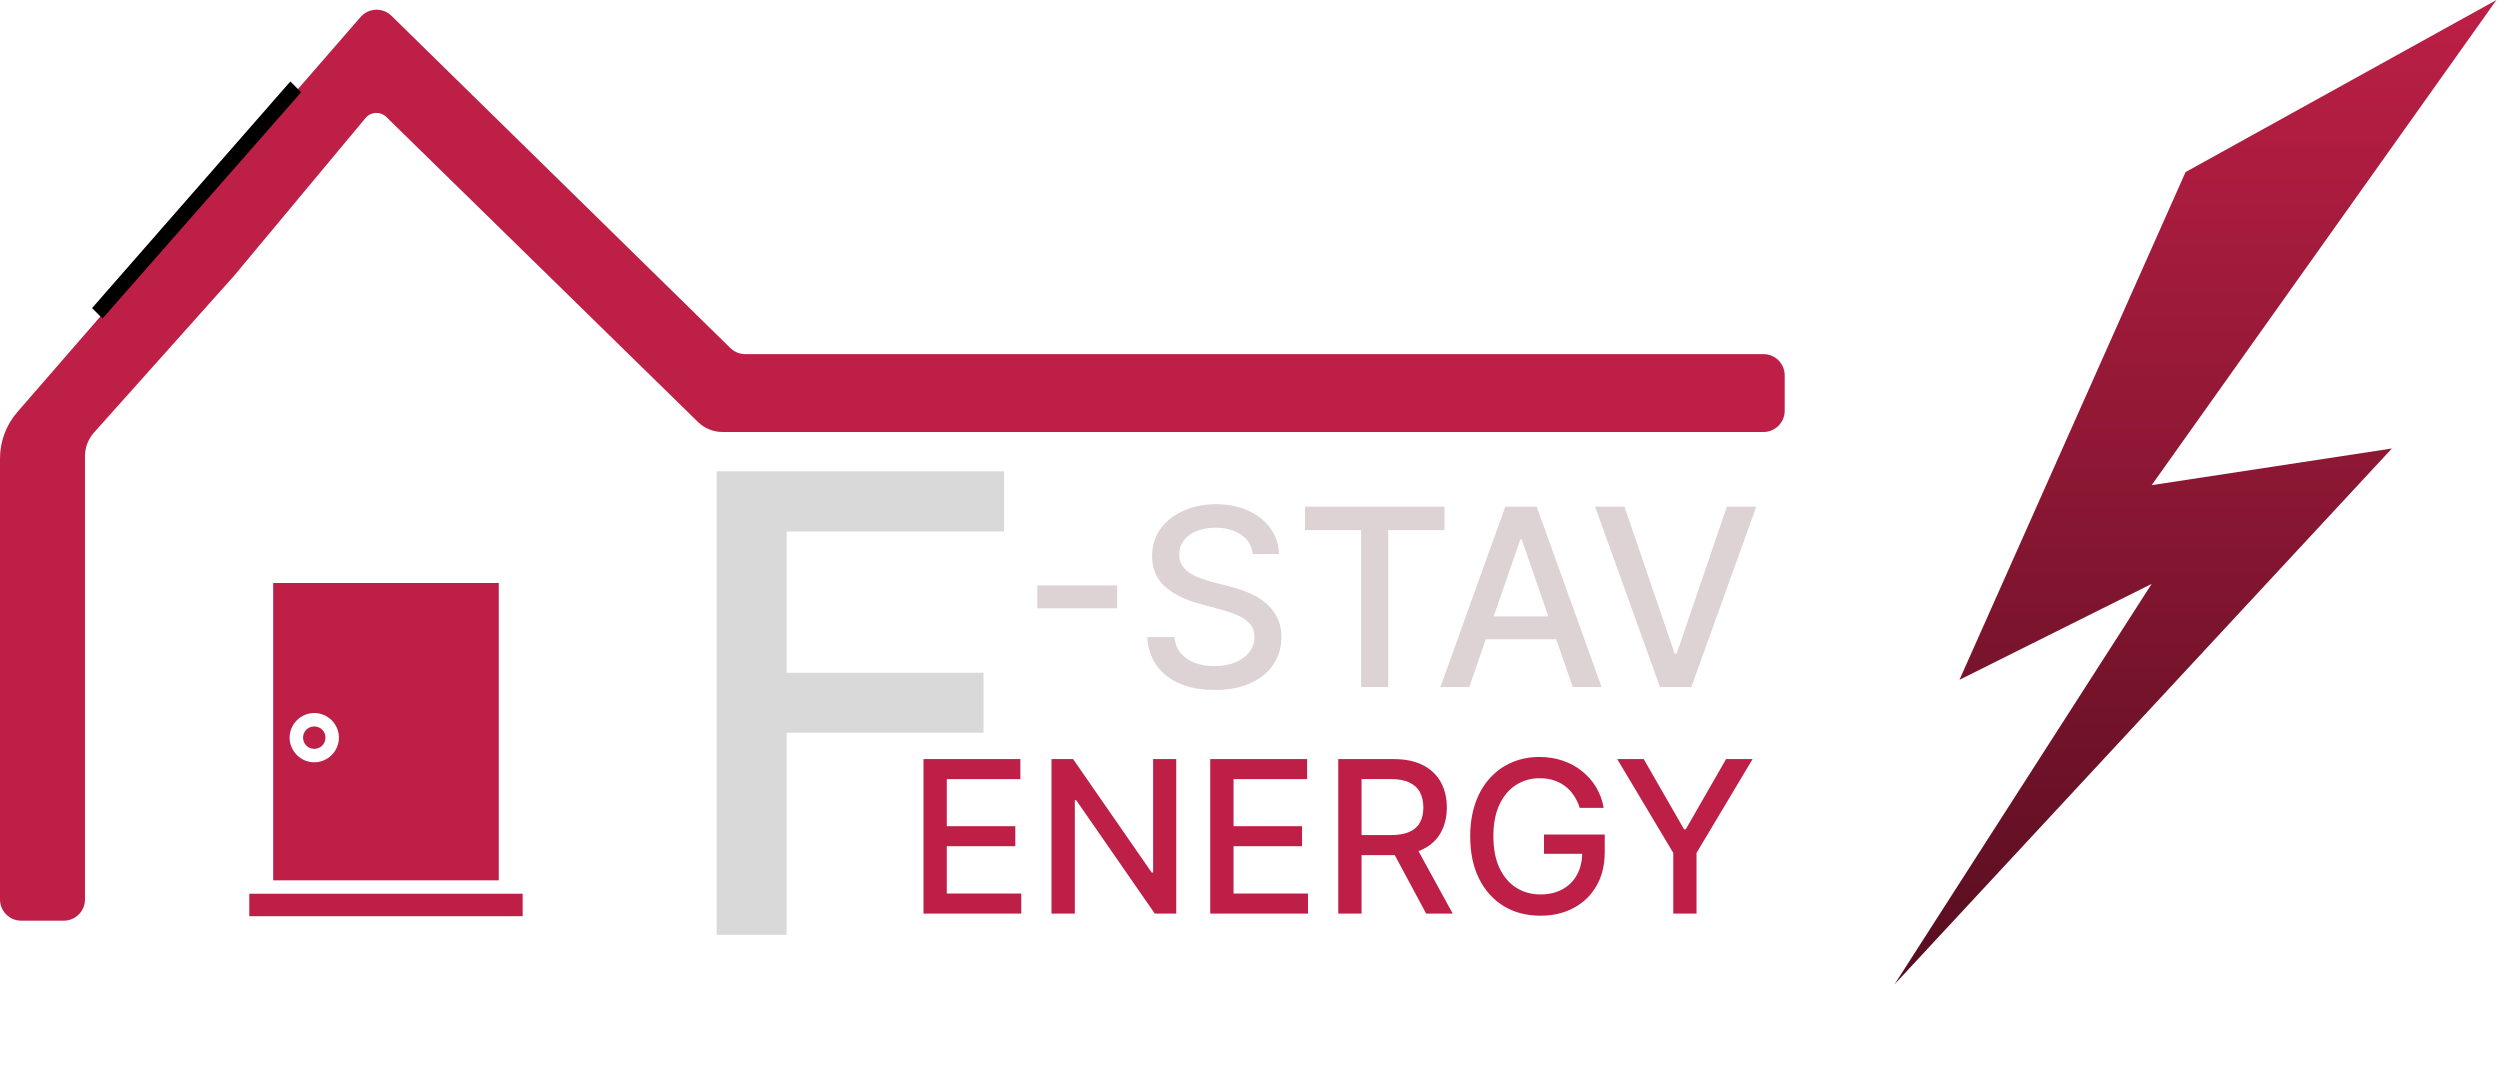 <svg width="353" height="154" viewBox="0 0 353 154" fill="none" xmlns="http://www.w3.org/2000/svg">
<path d="M157.746 82.657V85.888H146.461V82.657H157.746ZM176.881 78.232C176.748 77.056 176.201 76.144 175.24 75.498C174.279 74.843 173.069 74.516 171.611 74.516C170.567 74.516 169.664 74.682 168.901 75.013C168.139 75.336 167.547 75.784 167.124 76.356C166.71 76.919 166.503 77.561 166.503 78.282C166.503 78.887 166.644 79.409 166.925 79.848C167.215 80.287 167.592 80.656 168.056 80.954C168.529 81.244 169.034 81.489 169.573 81.688C170.111 81.878 170.629 82.035 171.126 82.16L173.612 82.806C174.424 83.005 175.257 83.274 176.11 83.614C176.964 83.954 177.755 84.401 178.484 84.956C179.213 85.511 179.802 86.199 180.249 87.019C180.705 87.84 180.933 88.822 180.933 89.965C180.933 91.407 180.56 92.687 179.814 93.806C179.077 94.924 178.004 95.807 176.595 96.453C175.195 97.099 173.5 97.423 171.512 97.423C169.606 97.423 167.957 97.12 166.565 96.515C165.173 95.91 164.083 95.053 163.296 93.942C162.509 92.824 162.074 91.498 161.991 89.965H165.844C165.919 90.885 166.217 91.651 166.739 92.265C167.269 92.869 167.944 93.321 168.765 93.619C169.593 93.909 170.501 94.054 171.487 94.054C172.572 94.054 173.537 93.885 174.383 93.545C175.236 93.197 175.907 92.716 176.396 92.103C176.885 91.481 177.129 90.757 177.129 89.928C177.129 89.174 176.914 88.557 176.483 88.076C176.061 87.595 175.485 87.198 174.756 86.883C174.035 86.568 173.218 86.29 172.307 86.05L169.299 85.23C167.261 84.675 165.645 83.858 164.452 82.781C163.267 81.704 162.675 80.279 162.675 78.506C162.675 77.039 163.072 75.759 163.868 74.665C164.663 73.571 165.74 72.722 167.099 72.117C168.458 71.504 169.991 71.197 171.698 71.197C173.421 71.197 174.942 71.5 176.259 72.105C177.585 72.71 178.629 73.542 179.392 74.603C180.154 75.655 180.552 76.865 180.585 78.232H176.881ZM184.267 74.852V71.546H203.967V74.852H196.025V97H192.196V74.852H184.267ZM207.462 97H203.386L212.546 71.546H216.983L226.143 97H222.066L214.87 76.169H214.671L207.462 97ZM208.146 87.032H221.37V90.263H208.146V87.032ZM229.378 71.546L236.462 92.277H236.748L243.833 71.546H247.984L238.824 97H234.387L225.226 71.546H229.378Z" fill="#DDD3D5"/>
<path d="M101.191 132V66.546H141.781V75.047H111.067V94.99H138.872V103.46H111.067V132H101.191Z" fill="#D9D9D9"/>
<path d="M130.397 129V107.182H144.076V110.016H133.689V116.663H143.362V119.487H133.689V126.166H144.204V129H130.397ZM166.083 107.182V129H163.058L151.968 112.999H151.765V129H148.473V107.182H151.52L162.621 123.205H162.823V107.182H166.083ZM170.885 129V107.182H184.564V110.016H174.177V116.663H183.85V119.487H174.177V126.166H184.692V129H170.885ZM188.961 129V107.182H196.738C198.429 107.182 199.831 107.473 200.947 108.055C202.069 108.638 202.907 109.444 203.461 110.474C204.015 111.496 204.292 112.679 204.292 114.021C204.292 115.357 204.011 116.532 203.45 117.548C202.896 118.556 202.058 119.341 200.936 119.902C199.821 120.463 198.418 120.744 196.728 120.744H190.836V117.91H196.43C197.495 117.91 198.361 117.757 199.029 117.452C199.704 117.146 200.197 116.702 200.51 116.12C200.822 115.538 200.979 114.838 200.979 114.021C200.979 113.197 200.819 112.484 200.499 111.88C200.187 111.276 199.693 110.815 199.018 110.495C198.351 110.168 197.474 110.005 196.387 110.005H192.253V129H188.961ZM199.732 119.156L205.123 129H201.373L196.089 119.156H199.732ZM223.063 114.075C222.857 113.428 222.58 112.849 222.232 112.338C221.891 111.82 221.483 111.379 221.007 111.017C220.531 110.648 219.988 110.367 219.377 110.175C218.773 109.984 218.109 109.888 217.385 109.888C216.156 109.888 215.048 110.204 214.061 110.836C213.074 111.468 212.292 112.395 211.717 113.616C211.149 114.831 210.865 116.319 210.865 118.08C210.865 119.849 211.153 121.344 211.728 122.565C212.303 123.787 213.091 124.714 214.093 125.346C215.094 125.978 216.234 126.294 217.513 126.294C218.699 126.294 219.732 126.053 220.613 125.57C221.501 125.087 222.186 124.405 222.669 123.524C223.159 122.636 223.404 121.592 223.404 120.392L224.256 120.552H218.013V117.835H226.589V120.317C226.589 122.15 226.199 123.741 225.417 125.09C224.643 126.433 223.571 127.469 222.2 128.201C220.836 128.933 219.274 129.298 217.513 129.298C215.538 129.298 213.805 128.844 212.314 127.935C210.829 127.026 209.672 125.737 208.841 124.067C208.01 122.391 207.594 120.403 207.594 118.102C207.594 116.362 207.836 114.799 208.319 113.414C208.802 112.029 209.48 110.854 210.354 109.888C211.234 108.915 212.268 108.173 213.454 107.661C214.647 107.143 215.95 106.884 217.363 106.884C218.542 106.884 219.64 107.058 220.655 107.406C221.678 107.754 222.587 108.247 223.383 108.886C224.185 109.526 224.849 110.286 225.375 111.166C225.9 112.04 226.256 113.009 226.44 114.075H223.063ZM228.352 107.182H232.092L237.791 117.1H238.026L243.725 107.182H247.465L239.549 120.435V129H236.268V120.435L228.352 107.182Z" fill="#BD1F46"/>
<path d="M276.678 95.986L308.603 24.295L352.5 0L303.815 68.504L337.735 63.327L267.5 139L303.815 82.444L276.678 95.986Z" fill="url(#paint0_linear_176_6)"/>
<path d="M0 64.737V127C0 128.657 1.343 130 3 130H9C10.657 130 12 128.657 12 127V64.409C12 63.179 12.453 61.993 13.272 61.077L33 39L51.613 16.664C52.36 15.768 53.714 15.699 54.548 16.515L76.5 38L98.542 59.573C99.477 60.488 100.732 61 102.04 61H113.5H249C250.657 61 252 59.657 252 58V53C252 51.343 250.657 50 249 50H105.225C104.44 50 103.686 49.692 103.125 49.142L55.275 2.231C54.041 1.021 52.044 1.101 50.91 2.405L2.451 58.179C0.87 59.998 0 62.327 0 64.737Z" fill="#BD1F46"/>
<path d="M38.574 82.324V124.301H70.426V82.324H38.574ZM44.375 100.676C46.284 100.676 47.855 102.247 47.855 104.156C47.855 106.065 46.284 107.637 44.375 107.637C42.466 107.637 40.895 106.065 40.895 104.156C40.895 102.247 42.466 100.676 44.375 100.676ZM44.375 102.574C43.489 102.574 42.793 103.27 42.793 104.156C42.793 105.042 43.489 105.738 44.375 105.738C45.261 105.738 45.957 105.042 45.957 104.156C45.957 103.27 45.261 102.574 44.375 102.574ZM35.199 126.199V129.363H73.801V126.199H35.199Z" fill="#BD1F46"/>
<path d="M42.525 13.024L14.473 44.978L13 43.5L41 11.5L42.525 13.024Z" fill="black"/>
<defs>
<linearGradient id="paint0_linear_176_6" x1="310" y1="0" x2="310" y2="139" gradientUnits="userSpaceOnUse">
<stop stop-color="#BD1F46"/>
<stop offset="1" stop-color="#570E20"/>
</linearGradient>
</defs>
</svg>
